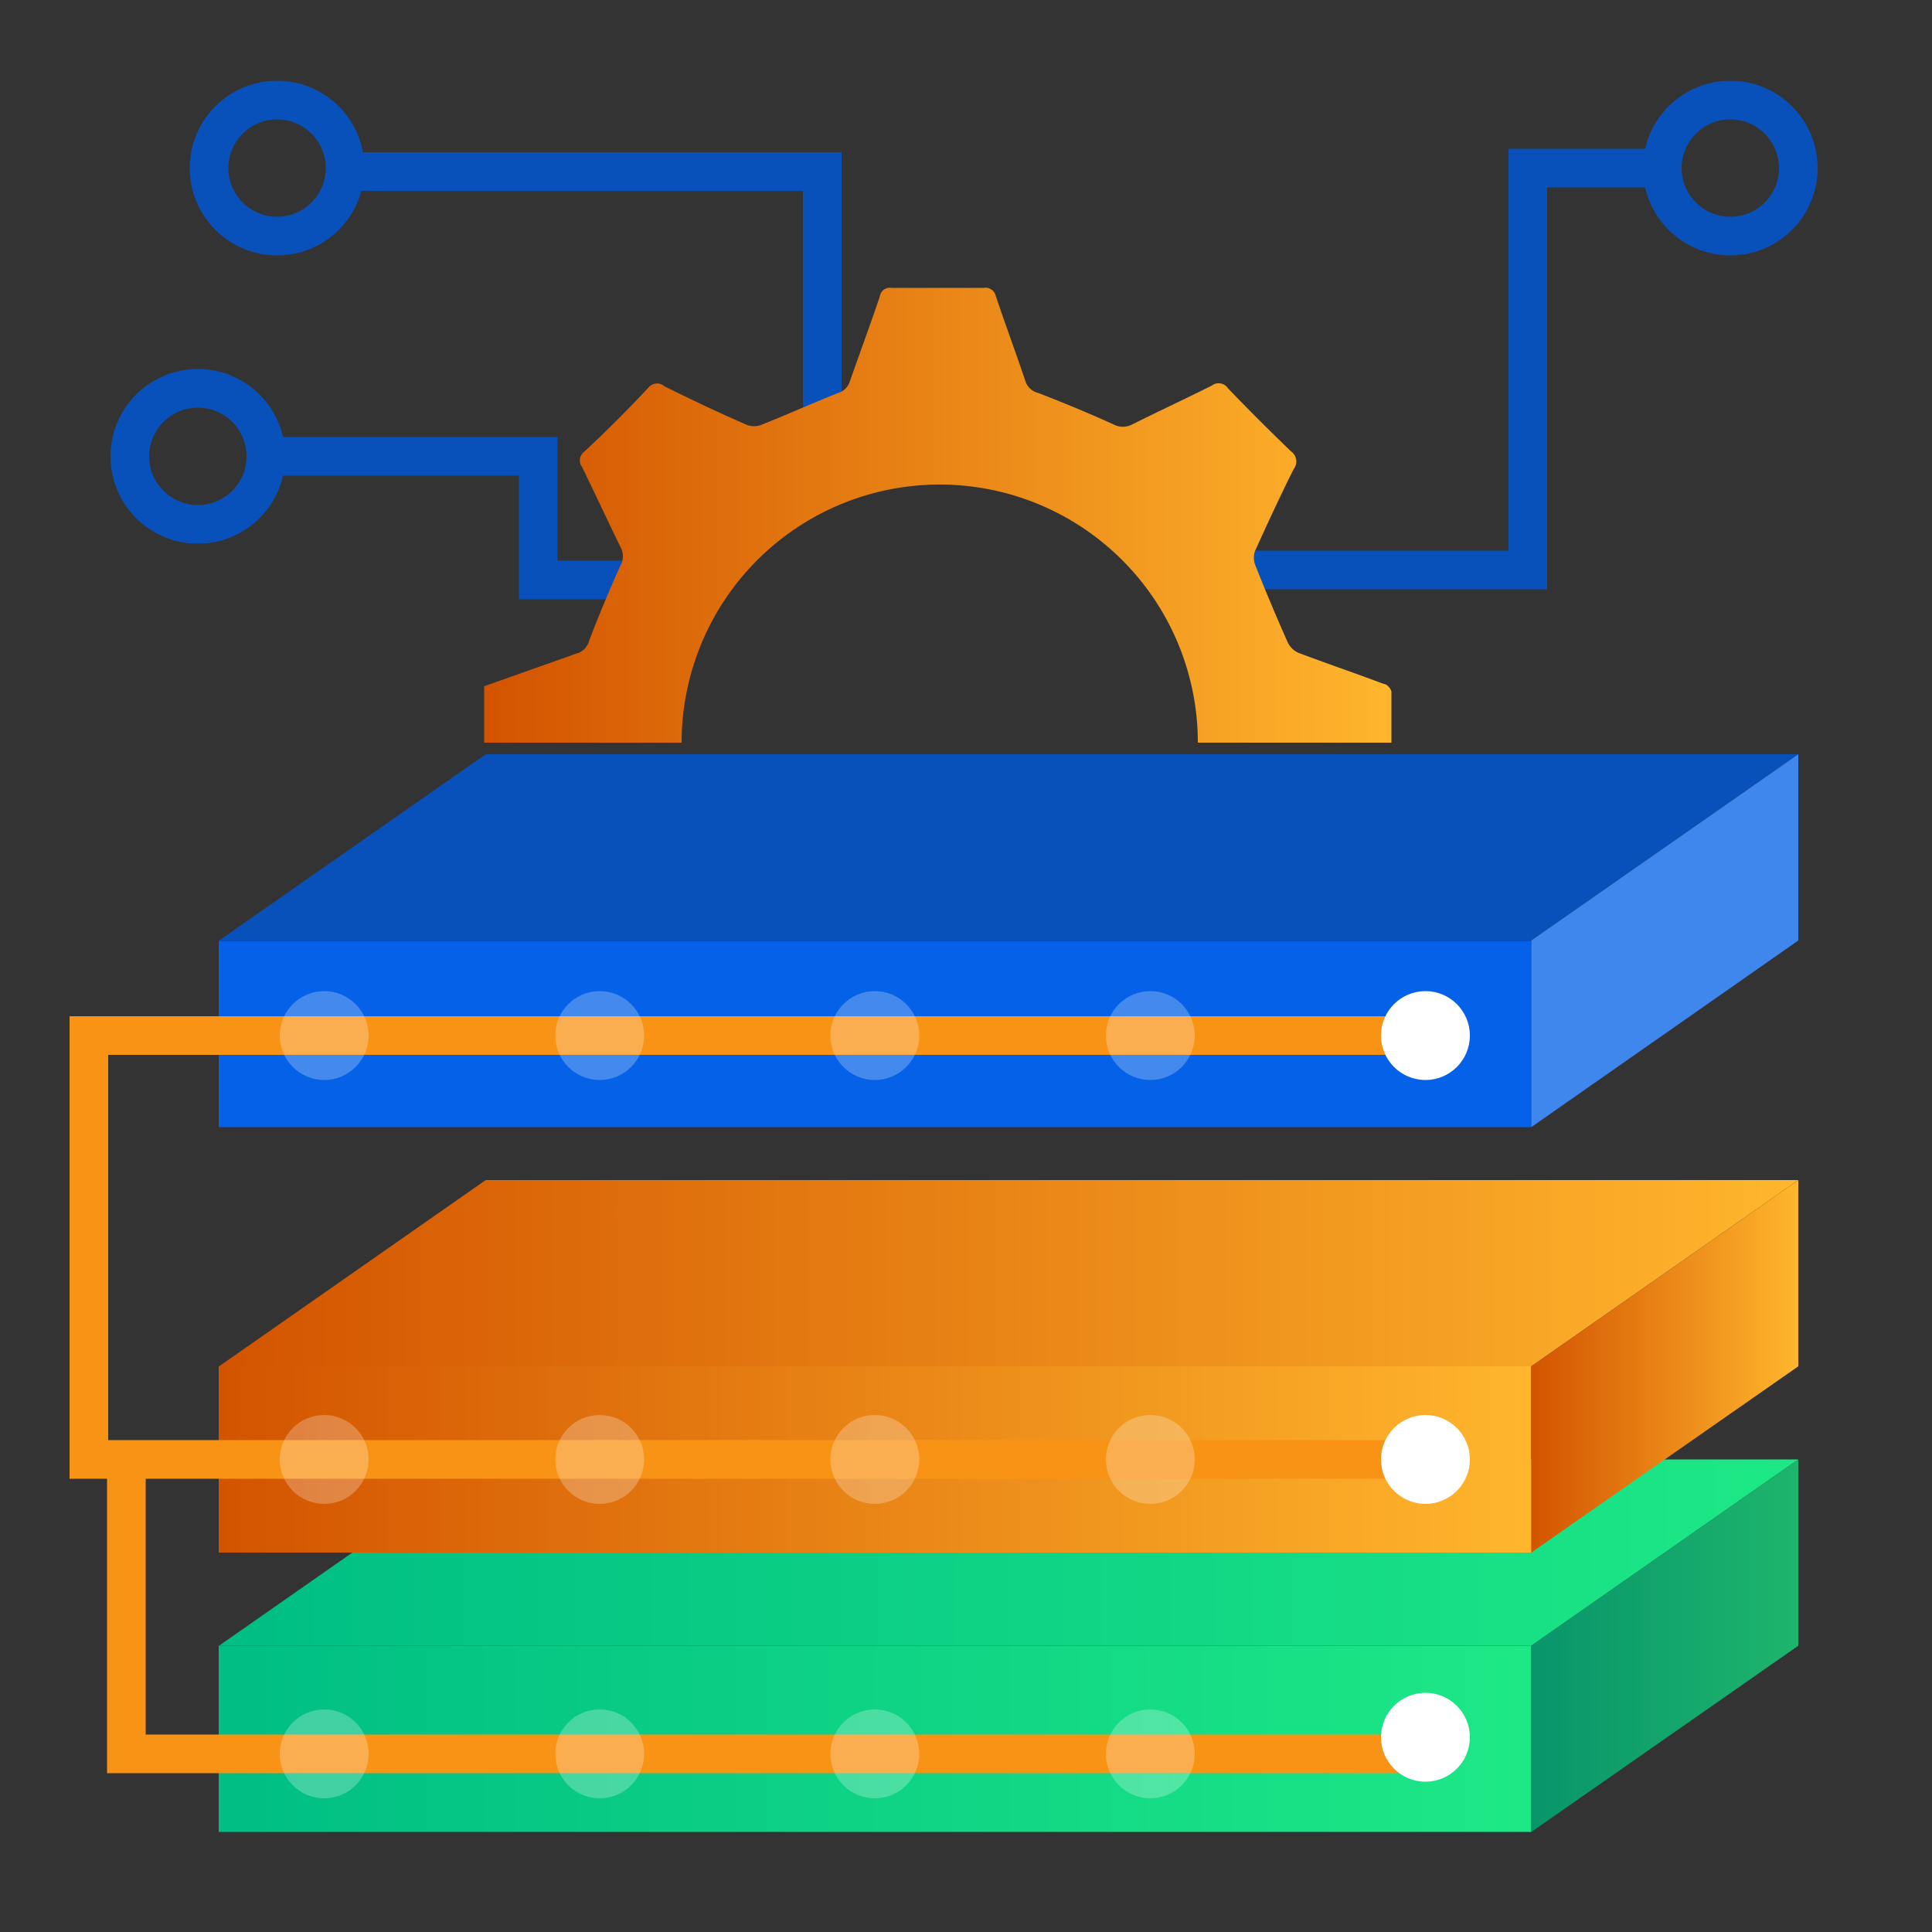 <svg id="Layer_1" data-name="Layer 1" xmlns="http://www.w3.org/2000/svg" xmlns:xlink="http://www.w3.org/1999/xlink" viewBox="0 0 50 50"><rect x="0" y="0" width="50" height="50" fill="#333333" stroke="none"/><defs><style>.cls-1{fill:url(#linear-gradient);}.cls-2{fill:url(#linear-gradient-2);}.cls-3{fill:url(#linear-gradient-3);}.cls-4{fill:#231f20;}.cls-13,.cls-4{opacity:0.25;}.cls-5{fill:url(#linear-gradient-4);}.cls-6{fill:url(#linear-gradient-5);}.cls-7{fill:url(#linear-gradient-6);}.cls-8{fill:#0562e8;}.cls-9{fill:#0951ba;}.cls-10{fill:#3f86ed;}.cls-11,.cls-14{fill:none;stroke-miterlimit:10;}.cls-11{stroke:#f99316;}.cls-12,.cls-13{fill:#fff;}.cls-14{stroke:#0951ba;}.cls-15{fill:url(#linear-gradient-7);}.cls-16{opacity:0.05;}</style><linearGradient id="linear-gradient" x1="5.66" y1="45" x2="39.63" y2="45" gradientUnits="userSpaceOnUse"><stop offset="0" stop-color="#00be84"/><stop offset="1" stop-color="#1de885"/></linearGradient><linearGradient id="linear-gradient-2" x1="5.67" y1="40.18" x2="46.54" y2="40.18" xlink:href="#linear-gradient"/><linearGradient id="linear-gradient-3" x1="39.63" y1="42.59" x2="46.54" y2="42.59" xlink:href="#linear-gradient"/><linearGradient id="linear-gradient-4" x1="5.66" y1="37.77" x2="39.63" y2="37.77" gradientUnits="userSpaceOnUse"><stop offset="0" stop-color="#d35400"/><stop offset="1" stop-color="#ffb62d"/></linearGradient><linearGradient id="linear-gradient-5" x1="5.67" y1="32.95" x2="46.54" y2="32.95" xlink:href="#linear-gradient-4"/><linearGradient id="linear-gradient-6" x1="39.63" y1="35.36" x2="46.54" y2="35.36" xlink:href="#linear-gradient-4"/><linearGradient id="linear-gradient-7" x1="12.53" y1="13.32" x2="36.06" y2="13.32" xlink:href="#linear-gradient-4"/></defs><rect class="cls-1" x="5.66" y="42.59" width="33.97" height="4.82"/><polygon class="cls-2" points="39.63 42.59 5.67 42.59 12.57 37.77 46.54 37.77 39.63 42.59"/><polygon class="cls-3" points="46.54 42.59 39.63 47.41 39.63 42.59 46.54 37.77 46.54 42.59"/><polygon class="cls-4" points="46.54 42.59 39.63 47.41 39.63 42.59 46.54 37.77 46.54 42.59"/><rect class="cls-5" x="5.66" y="35.36" width="33.97" height="4.82"/><polygon class="cls-6" points="39.63 35.36 5.67 35.36 12.57 30.54 46.54 30.54 39.63 35.36"/><polygon class="cls-7" points="46.54 35.36 39.63 40.18 39.63 35.36 46.54 30.54 46.54 35.36"/><rect class="cls-8" x="5.66" y="24.35" width="33.97" height="4.82"/><polygon class="cls-9" points="39.63 24.34 5.67 24.34 12.57 19.52 46.54 19.52 39.63 24.34"/><polygon class="cls-10" points="46.54 24.34 39.63 29.17 39.63 24.34 46.54 19.52 46.54 24.34"/><polyline class="cls-11" points="36.9 37.77 2.3 37.77 2.3 26.8 36.9 26.8"/><polyline class="cls-11" points="36.9 45.39 3.27 45.39 3.27 37.77"/><circle class="cls-12" cx="36.89" cy="26.8" r="1.15"/><circle class="cls-12" cx="36.89" cy="37.77" r="1.15"/><circle class="cls-12" cx="36.89" cy="44.96" r="1.15"/><circle class="cls-13" cx="29.77" cy="26.8" r="1.15"/><circle class="cls-13" cx="29.77" cy="37.77" r="1.15"/><circle class="cls-13" cx="29.77" cy="45.39" r="1.15"/><circle class="cls-13" cx="22.64" cy="26.8" r="1.15"/><circle class="cls-13" cx="22.64" cy="37.77" r="1.15"/><circle class="cls-13" cx="22.64" cy="45.39" r="1.15"/><circle class="cls-13" cx="15.52" cy="26.8" r="1.15"/><circle class="cls-13" cx="15.52" cy="37.77" r="1.15"/><circle class="cls-13" cx="15.52" cy="45.39" r="1.15"/><circle class="cls-13" cx="8.39" cy="26.8" r="1.15"/><circle class="cls-13" cx="8.39" cy="37.77" r="1.15"/><circle class="cls-13" cx="8.39" cy="45.39" r="1.15"/><polyline class="cls-14" points="31.77 14.75 39.54 14.75 39.54 4.35 42.76 4.35"/><circle class="cls-14" cx="44.78" cy="4.35" r="1.76"/><circle class="cls-14" cx="7.17" cy="4.35" r="1.76"/><circle class="cls-14" cx="5.12" cy="11.81" r="1.76"/><polyline class="cls-14" points="16.77 15.01 13.93 15.01 13.93 11.81 6.72 11.81"/><polyline class="cls-14" points="21.28 10.69 21.28 4.44 9.3 4.44"/><path class="cls-15" d="M12.53,17.76l2.4-.85a.46.46,0,0,0,.32-.34c.25-.65.52-1.3.81-1.94a.49.49,0,0,0,0-.47c-.34-.69-.66-1.39-1-2.08a.28.28,0,0,1,.06-.39Q16,10.87,16.81,10A.29.29,0,0,1,17.2,10c.71.35,1.42.69,2.14,1a.53.53,0,0,0,.35,0c.68-.27,1.35-.57,2-.83a.44.44,0,0,0,.3-.29c.26-.74.53-1.47.78-2.21a.26.26,0,0,1,.3-.22h2.39a.27.27,0,0,1,.31.21c.25.74.52,1.47.77,2.21a.46.46,0,0,0,.33.3c.65.25,1.3.52,1.94.81a.52.52,0,0,0,.5,0c.68-.34,1.37-.66,2.05-1a.29.29,0,0,1,.42.07c.53.55,1.08,1.1,1.63,1.63a.32.32,0,0,1,.07.46c-.35.7-.68,1.41-1,2.12a.53.53,0,0,0,0,.35c.27.68.55,1.35.84,2a.57.57,0,0,0,.27.28c.74.28,1.48.53,2.22.81.09,0,.2.14.2.21v1.31H31a6.68,6.68,0,1,0-13.36,0H12.53Z"/></svg>